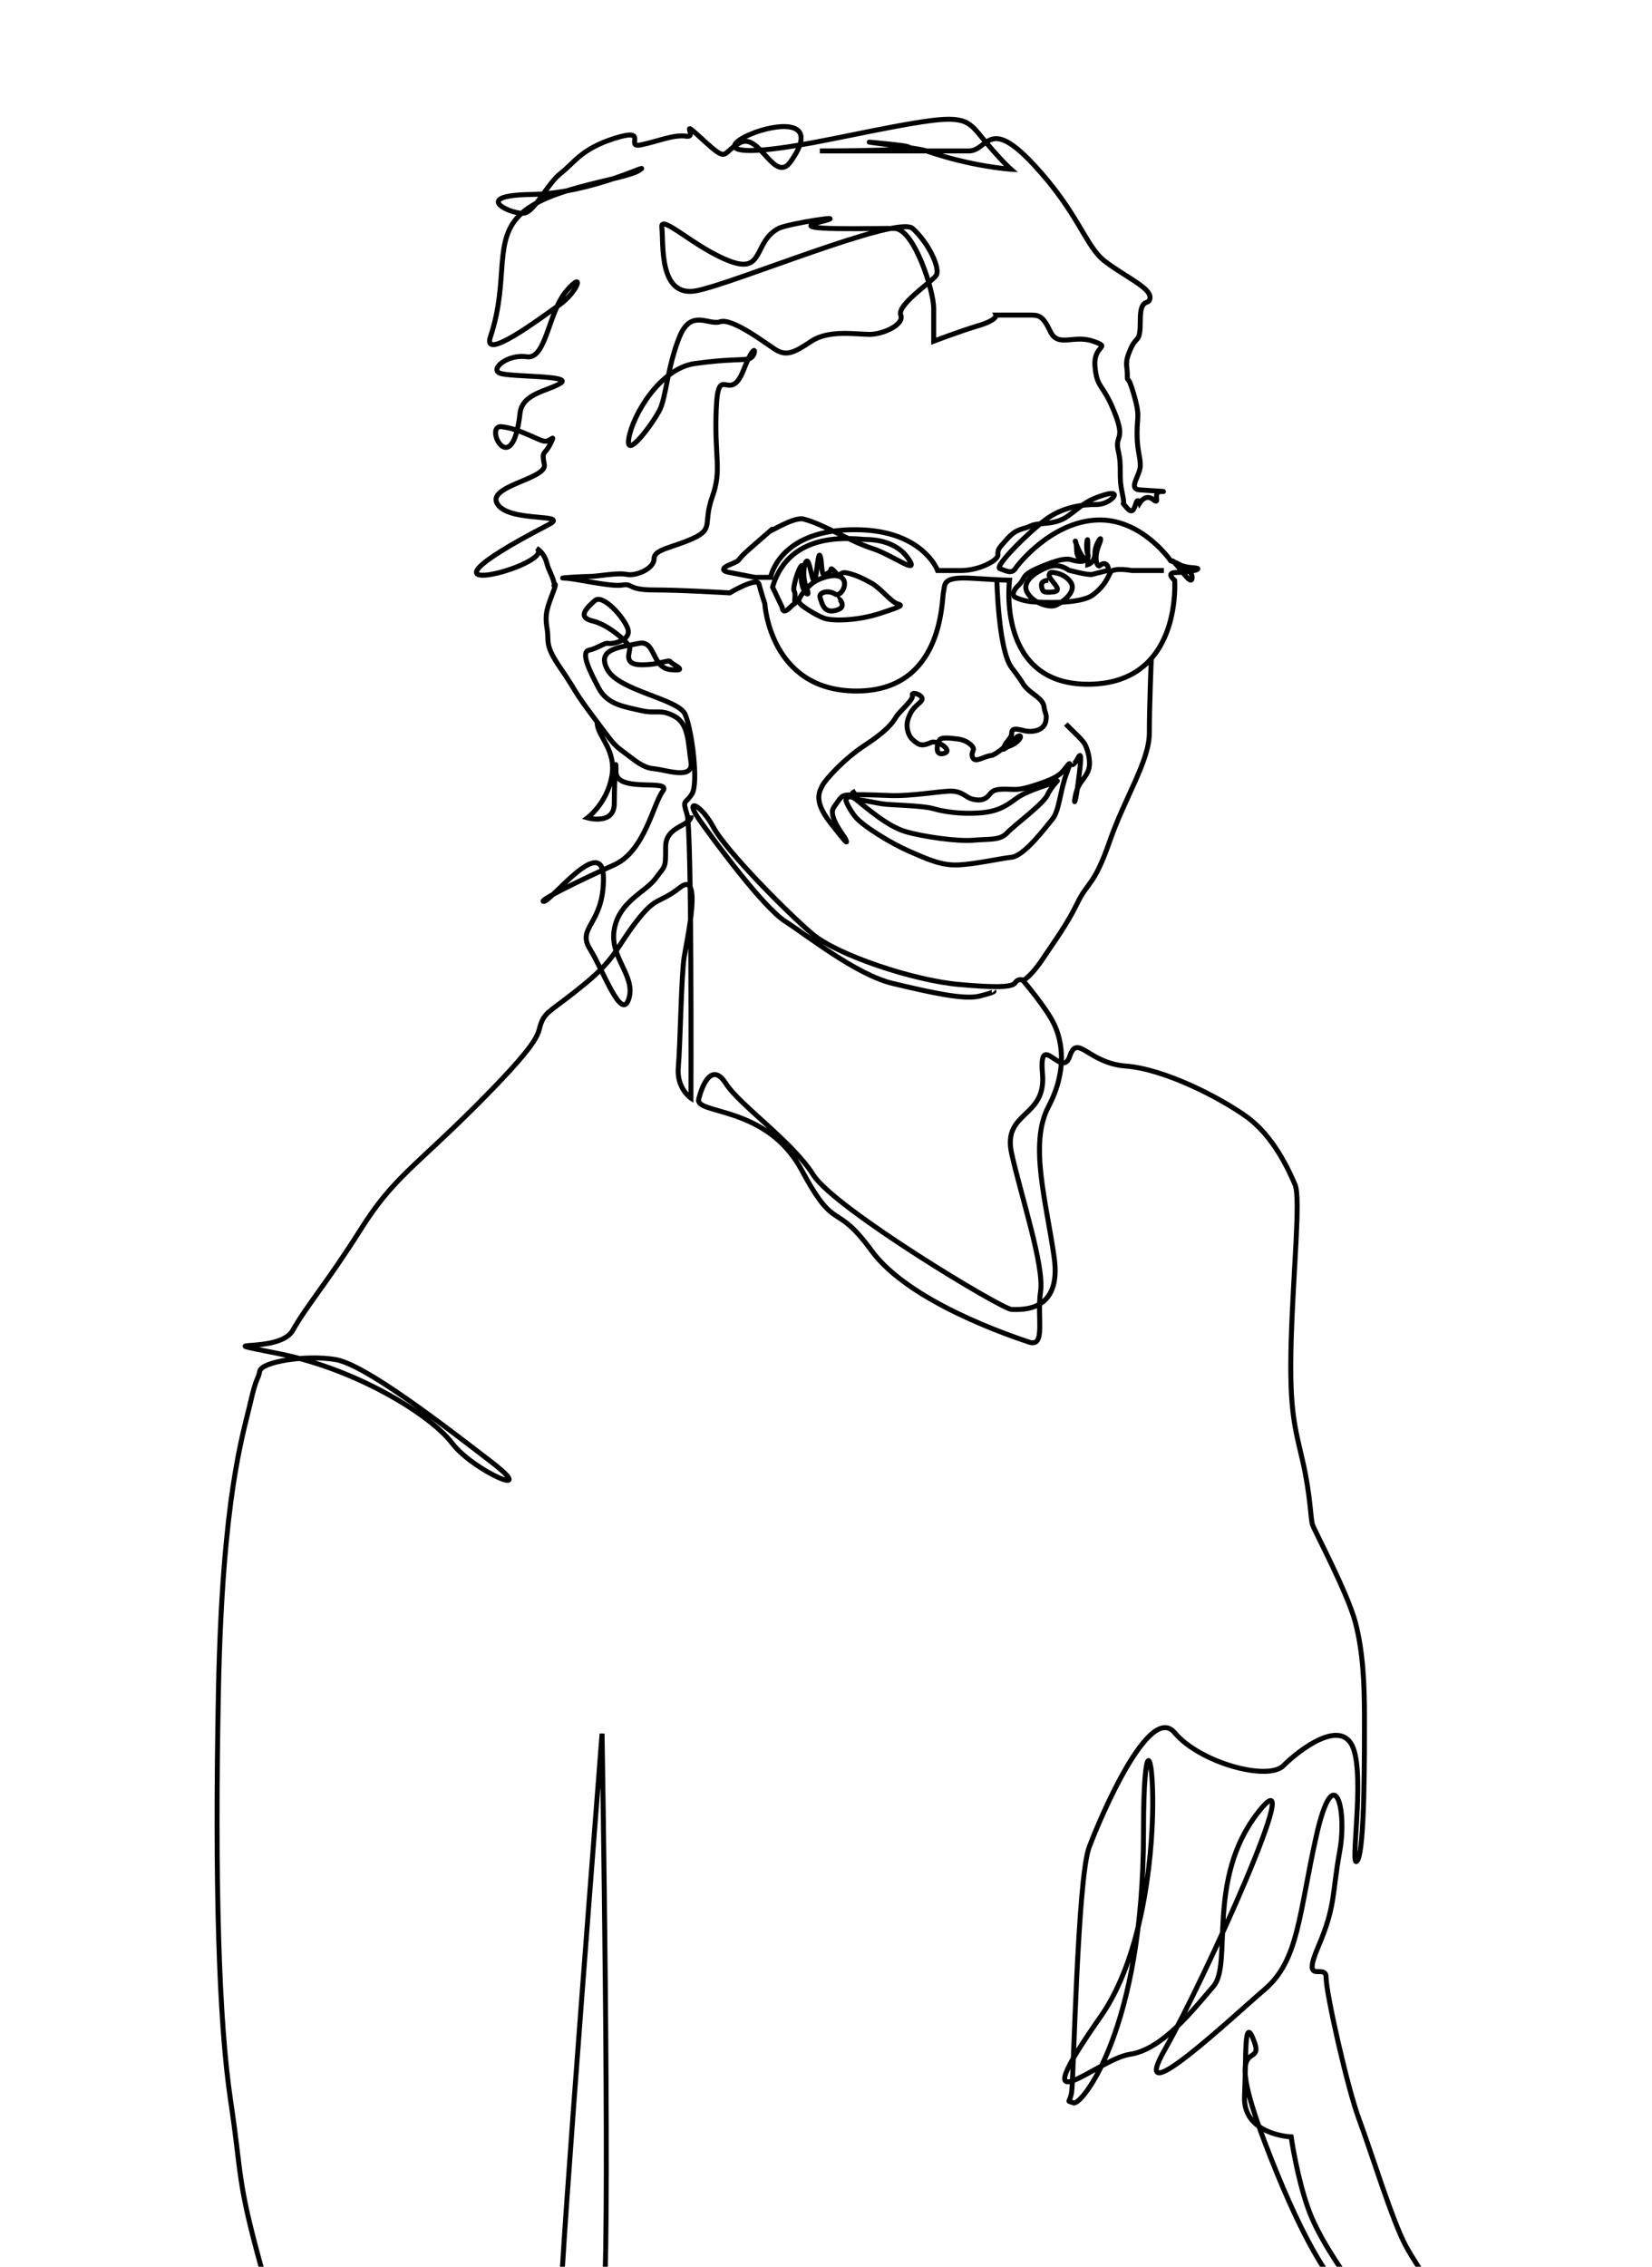 <?xml version="1.0" encoding="utf-8"?>
<!-- Generator: Adobe Illustrator 16.0.0, SVG Export Plug-In . SVG Version: 6.00 Build 0)  -->
<!DOCTYPE svg PUBLIC "-//W3C//DTD SVG 1.1//EN" "http://www.w3.org/Graphics/SVG/1.1/DTD/svg11.dtd">
<svg version="1.1" id="Ebene_1" xmlns="http://www.w3.org/2000/svg" xmlns:xlink="http://www.w3.org/1999/xlink" x="0px" y="0px"
	 width="175px" height="240px" viewBox="-7.5 0 175 240" enable-background="new -7.5 0 175 240" xml:space="preserve">
<g>
	<path fill="none" stroke="#000000" stroke-width="0.525" d="M20.935,242.905c-0.225-0.857-0.462-1.743-0.715-2.66
		c-2.675-9.669-2.058-9.618-3.293-17.85c-1.233-8.229-1.696-22.889-1.285-43.466c0.41-20.578,2.642-27.162,3.343-30.247
		c0.701-3.088,0.823-2.471,1.029-3.499s4.938-1.749,8.024-1.234c3.087,0.515,11.112,6.688,16.462,10.803
		c5.35,4.114-1.853,1.028-4.116-1.956c-2.263-2.983-10.082-7.819-18.313-9.464c-8.229-1.647,0,0.103,1.441-2.47
		c1.44-2.571,3.704-5.144,7.202-10.699c3.497-5.556,5.761-6.585,12.672-13.552c6.911-6.966,5.949-7.128,6.464-8.361
		c0.515-1.235,1.132-1.235,4.526-4.014c3.395-2.777,3.395-3.909,5.556-6.688c2.161-2.777,2.264-1.748,4.63-3.601
		s0.72,5.453,0.411,7.407c-0.309,1.955-0.411,9.362-0.617,11.626s1.338,3.292,1.338,3.292s0.103-28.396-0.412-30.041
		c-0.515-1.646-0.206-1.029,0.515-2.16c0.721-1.132,0-6.79-0.721-8.437c-0.72-1.646-6.995-2.47-8.229-4.732
		c-1.234-2.264,1.439-2.367,3.292-2.777c1.852-0.413,1.338,2.571,3.396,2.777c2.057,0.205,0.205-0.515,0-0.823
		c-0.206-0.31-1.029,0.309-3.087,0.309s-1.132-1.44-1.235-1.853c-0.103-0.41-2.159-2.366-3.908-2.777
		c-1.75-0.411-0.618-1.411,0.205-2.161c0.823-0.749,3.086,1.75,3.498,2.983c0.411,1.236-1.646,1.646-2.058,1.545
		c-0.411-0.104-1.132,0.514-2.058,0.719c-0.927,0.206,0.104,2.264,1.029,4.013s2.674,1.955,4.424,2.366
		c1.749,0.412,2.058-0.206,3.601,0.617s1.439,2.881,1.749,4.836c0.309,1.954-2.675,0.823-3.909,0.72
		c-1.235-0.103-2.059-0.926-3.19-1.749c-1.131-0.822-1.131-0.926-3.291-3.807c-2.161-2.881-1.647-2.493-3.396-5.042
		c-1.748-2.546-1.233-2.776-1.439-4.114c-0.206-1.337-0.206-1.852,0.515-3.704c0.72-1.852,0.104-0.72,0.206-1.028
		s-0.412-1.352-0.618-1.852c-0.205-0.5-0.205-1.338-1.234-2.059c2.433,1.703-16.356,6.634,1.234-2.468
		c2.469-1.278-4.013-0.207-5.349-2.161c-1.338-1.955,5.246-2.676,4.938-4.219s0-0.926,0.617-2.16
		c0.618-1.234,0.103-0.309-0.515-0.309s-2.675-1.338-4.63-1.544c-1.954-0.205,1.132,5.916,1.955-1.439
		c0.238-2.128,3.087-2.366,4.32-3.189c1.235-0.823-5.298-0.617-6.429-1.029c-1.132-0.411,0.771-2.058,2.829-1.749
		c2.058,0.309,2.263-4.732,4.218-6.996c1.955-2.263,1.234,0.104-0.823,1.544c-2.058,1.439-8.146,6.023-7.253,3.344
		c2.057-6.173,0.154-10.294,3.343-13.117c3.19-2.823,10.906-3.499,12.449-4.527c1.544-1.028-4.835,2.469-11.522,2.571
		c-6.688,0.104-1.749,2.265-0.617,1.956s2.366-3.087,3.817-4.218c1.451-1.133,2.149-2.573,5.75-3.705
		c3.602-1.132,1.029,1.029,2.676,0.721c1.646-0.31,3.497-1.132,4.835-0.927c1.338,0.206-0.979-2.159,1.817,0.412
		c2.797,2.572,1.887,1.286,3.943,0.257c2.059-1.028,3.602,4.434,5.316,2.021c6.628-9.322-19.659,2.478,4.458-2.412
		c13.718-2.781,13.718-2.679,15.775-0.177c2.057,2.5,3.087,3.397,3.087,3.397s-4.115-0.268-8.917-1.934
		c-1.151-0.4-10.365-1.388-3.64-0.694c6.727,0.694-7.678,0.694-7.678,0.694h15.775c2.058,0,2.058-3.725,6.859,1.419
		c4.801,5.145,5.486,8.654,7.544,10.243c2.058,1.588,4.802,2.788,4.802,3.817s-1.028-0.172-1.028,2.4s-0.344,1.543-1.029,3.086
		c-0.687,1.544-0.343,1.715-0.343,2.744c0,1.028,0-0.343,0.686,2.058c0.687,2.401,0.343,2.229,0.343,4.115
		c0,1.887,0.344,2.4,0.344,3.43c0,1.028-1.349,2.469-0.069,2.571c1.278,0.104,3.247,0.181,2.264,0.181c-0.985,0,0,1.515-0.824,0.849
		c-0.822-0.666-1.439,0.351-1.439,0.351s-0.206-0.592-0.412,0.094c-0.205,0.688-0.411,1.104-1.028,0.331
		c-0.616-0.775,0,0.356-0.411-1.496c-0.411-1.852,0-2.675-0.411-4.423c-0.411-1.75,0.822-1.029-0.411-4.116
		c-1.235-3.086-1.854-2.469-2.06-4.835c-0.205-2.366,1.854-1.954-0.205-2.675c-2.058-0.721-3.703,0.711-4.525-1.03
		c-0.825-1.739-1.236-1.739-2.265-1.739h-3.498c0,0,0.207,0.506-1.853,1.123c-2.057,0.616-4.741,1.646-4.741,1.646v-3.498
		c0-1.853-2.049-8.334-4.105-8.437c-1.317-0.065-11.994,0.321-8.027-0.663c3.967-0.982-3.355,0.145-4.318,0.663
		c-2.676,1.44-1.472,4.848-5.16,3.453c-3.688-1.396-7.392-5.099-7.186-3.556c0.205,1.543-0.412,7.51,3.703,6.687
		c4.115-0.822,21.245-8.024,22.865-6.584s3.062,4.321,2.444,5.041c-0.618,0.721-4.116,3.104-3.705,4.124
		c0.411,1.021-1.906,2.049-3.292,2.049c-1.385,0-4.32-0.514-6.173,0.721c-1.852,1.235-2.675,1.646-3.909,0.822
		c-1.234-0.822-4.527-3.292-5.761-2.88c-1.235,0.411-3.087-1.44-4.322,1.646c-1.233,3.087-1.407,6.276-2.041,7.613
		c-0.633,1.338-3.72,5.556-3.309,3.087c0.411-2.47,3.308-7.408,6.996-7.922s4.938-0.309,5.762-0.514
		c0.823-0.207,0.839-2.47-0.617,1.233c-1.456,3.705-2.675-1.028-2.881,4.115c-0.205,5.145,0.617,6.38-0.411,9.26
		c-1.029,2.881,0.206,3.395-2.059,4.424c-2.264,1.028-4.114,1.132-4.114,2.161c0,1.028-1.879,1.851-2.894,1.646
		c-1.017-0.206-3.074,0.214-3.896,0.214c-0.823,0-3.704,0.182-2.676,0.182s4.836,0.941,6.07,0.736
		c1.234-0.206,0.514,0.514,3.396,0.514c2.88,0,8.009,0.31,8.009,0.31s2.896-1.724,3.103-0.927c0.205,0.798,0.617,2.058,0.617,2.058
		s0.522,9.26,9.726,9.26c9.204,0,8.999-9.671,9.204-10.494c0.207-0.823-0.205-1.646,3.086-1.44c3.294,0.206,3.909,0.206,3.909,0.206
		s-1.439,11.112,8.437,11.009c2.737-0.028,4.652-0.887,5.99-2.112c3.494-3.197,3.064-8.896,3.064-8.896s-1.044-0.823,0.197-0.823
		c1.242,0,3.308-0.411,1.654-0.514c-1.654-0.104-2.469-1.132-1.852-0.515s1.852,2.571,1.852,1.543s-2.263-1.749-2.263-1.749
		s-3.088-4.527-7.82-4.321c-4.731,0.207-8.23,4.527-8.643,5.145c-0.41,0.617-1.027,0.205-1.645,0
		c-0.617-0.206,3.086-3.91,4.938-5.247c1.853-1.337,3.909-1.543,5.35-1.543c1.441,0,2.881-1.646,0.823-1.028
		c-2.058,0.617-2.469,1.234-3.91,2.263c-1.438,1.028-3.086,0.618-3.909,1.028c-0.822,0.412-1.439,0.206-2.468,1.338
		s-1.028,1.132-1.028,1.749s-2.06,1.646-3.911,1.646h-2.469c0,0-1.646-4.526-9.26-4.32c-7.612,0.205-8.436,5.041-8.436,5.041h-1.646
		l-2.69-0.515c0,0-1.456-0.206,0-0.822c1.456-0.617,0.427-0.206,2.073-1.646c0.725-0.634,3.107-2.705,2.377-2.073
		c-0.73,0.633,2.232-1.404,3.384-1.116c2.059,0.515,4.938,2.366,7.202,3.086c2.265,0.721,5.144,2.983,3.909,1.133
		c-1.234-1.853-3.553-2.059-4.526-2.059s-8.025-1.234-9.876,5.041l1.028,2.161c0,0,0,0.823,0.822,0c0.823-0.823,0.412,0,0.515-1.029
		c0.104-1.028-0.309-0.309,0-1.646c0.309-1.338,1.029-2.675,0.721-0.927c-0.309,1.75,1.131,2.984,0.514,1.544
		s-0.103-3.498,0.206-2.675c0.309,0.822,0.515,2.571,0.721,1.646s0.309-2.881,0.515-2.365c0.206,0.514,0.103,1.954,0.412,1.954
		c0.308,0,0.72-0.309,0.72-0.515c0-0.205,0.205,0,0.412,0.206c0.205,0.205,0.205,0.411,0.514,0.309
		c0.308-0.104,0.252-0.309,1.028-0.104c0.775,0.206,1.448,0.515,2.366,1.029c0.919,0.515,2.059,1.955,2.675,2.16
		c0.617,0.206,0.753,0.206-1.756,1.029c-2.51,0.823-5.137,0.823-5.959,0.515c-0.824-0.309-2.573-1.338-2.676-1.749
		c-0.104-0.412,1.028-1.749,1.749-2.161c0.721-0.411,2.264-0.926,2.88-0.309c0.617,0.617-0.204,2.058-0.821,1.646
		c-0.618-0.411-1.75-0.206-1.544,0.411s0.412,1.853,1.955,1.235c0.815-0.326,0.103-1.235-0.104-1.132"/>
	<path fill="none" stroke="#000000" stroke-width="0.525" d="M20.935,242.905"/>
	<path fill="none" stroke="#000000" stroke-width="0.525" d="M56.5,242.914c0.617-8.85-0.221-59.356-0.221-59.356
		s-4.52,57.711-4.314,59.356"/>
	<path fill="none" stroke="#000000" stroke-width="0.525" d="M134.853,242.914c-1.987-2.099-4.688-6.422-8.356-16.042
		c-4.63-12.141,0-7.614-1.132-10.698c-1.131-3.089-0.823,1.645-1.028,5.761c-0.206,4.115,4.938,4.32,4.938,4.32
		s0.617,4.321,1.852,7.718c0.915,2.514,2.89,5.642,5.326,8.941"/>
	<path fill="none" stroke="#000000" stroke-width="0.525" d="M134.853,242.914"/>
	<path fill="none" stroke="#000000" stroke-width="0.525" d="M144.67,242.911"/>
	<path fill="none" stroke="#000000" stroke-width="0.525" d="M114.459,69.771c0,0-0.206,4.836-0.206,7.82
		c0,2.982-2.572,6.79-4.217,11.522c-1.647,4.732-2.304,4.218-3.396,6.481c-1.092,2.263-2.468,4.115-3.704,5.966
		c-1.234,1.853-2.057,2.265-2.057,2.265s2.469,2.881,3.293,4.63c0.823,1.748,1.438,4.835-0.619,8.745
		c-2.057,3.909-0.205,10.082,0.619,15.945c0.823,5.865-3.499,5.5-4.503,5.5c-1.005,0-18.83-10.746-21.013-14.244
		c-2.182-3.498-7.819-7.407-9.259-9.671c-1.44-2.264-2.47,0-2.881,1.646c-0.412,1.646,7.201,0.618,10.905,7.511
		c3.704,6.894,3.417,3.087,7.407,8.539c3.991,5.453,14.84,9.054,16.667,9.672c1.827,0.617,0.822-2.676,1.234-5.351
		s-2.058-10.082-3.062-14.609c-1.005-4.526,3.679-3.703,3.267-8.436c-0.411-4.732,2.06,0.617,2.882-1.853
		c0.822-2.469,1.915,0.721,5.967,1.029c4.051,0.309,9.877,3.292,12.757,5.35c2.881,2.058,4.528,5.762,5.145,7.202
		c0.617,1.439-0.206,9.333-0.411,16.667c-0.205,7.333,0.411,9.053,1.234,12.654c0.822,3.6,0.822,6.07,1.029,6.688
		c0.205,0.617,3.704,7.201,4.526,10.287c0.823,3.087,0.977,6.534,0.977,10.03c0,3.499,0.052,14.251-0.771,15.278
		c-0.824,1.03,0.822-8.642-0.412-11.933c-1.233-3.294-5.762,0.205-7.406,1.852c-1.647,1.646-8.85-0.308-11.523-3.499
		c-2.676-3.188-7.82,8.848-9.055,12.141c-1.234,3.294-1.646,24.691-1.852,25.926c-0.205,1.235-0.616,0.825,0.206,1.133
		c0.823,0.308,7.407-7.716,7.407-28.705c0-20.987,4.115,7.202-4.527,19.548c-8.642,12.346-0.411,4.526,3.087,4.012
		c3.498-0.513,6.79-4.834,8.849-7.2c2.058-2.367-0.824-11.318,4.731-18.416s-5.761,17.901-9.875,25.104
		c-4.116,7.2,6.996-3.294,10.596-6.378c3.601-3.089,3.601-8.027,5.452-16.257c1.853-8.231,3.294-2.881,2.471,1.646
		c-0.823,4.526-0.412,5.761-2.264,10.082c-1.853,4.321,0.822,1.646,0.822,3.294c0,1.645,2.265,11.728,3.498,15.02
		c1.234,3.291,3.498,10.699,4.938,13.375c0.671,1.247,2.015,3.298,3.256,5.133"/>
	<path fill="none" stroke="#000000" stroke-width="0.525" d="M115.796,60.408h-3.394c0,0-1.955-0.356-2.264,0.183
		c-0.309,0.538-0.516,1.361-1.853,2.391c-1.338,1.027-5.556,0.822-6.585,0.719c-1.027-0.102-1.748-0.513-1.748-0.513
		s-0.411-0.415,0.411-1.185c0.822-0.771,0.207-1.058,2.16-1.893c1.956-0.833,2.882-1.039,3.499-0.833
		c0.617,0.205,1.748,0.312,1.233-0.256c-0.513-0.568-1.027-2.213-0.822-1.699c0.206,0.514,0,1.234,0.31,1.646
		c0.308,0.411,1.257,0.309,0.988-0.309c-0.27-0.617,0-2.264,0-1.133v2.264c0,0,0.759-0.205,0.759-1.234s1.029-2.365,0.412-0.822
		s-0.103,2.365,0.103,2.16c0.206-0.206,0.515-0.309,0.72-0.104c0.208,0.206,0.208,0.581,0.208,0.581s-1.299,0.346-1.75,0.448
		s-2.469-0.448-2.469-0.448s-0.927-0.75-2.058-0.375c-1.133,0.375-2.983,1.454-2.367,2.676c0.617,1.221,2.367,1.659,2.984,1.439
		c0.617-0.219,2.366-1.425,1.646-2.469c-0.72-1.044-2.057-1.044-2.057-1.044s-0.413,0.118-0.104,0.632
		c0.309,0.516,1.338,1.338,0.309,1.441c-1.03,0.102-1.133,0-1.235-0.617s0.72-0.617,0.72-0.617"/>
	<path fill="none" stroke="#000000" stroke-width="0.525" d="M98.102,61.438c0,0,0.15,7.408,1.567,9.259
		c1.416,1.853,1.005,1.544,1.569,2.161c0.565,0.617,1.749,1.132,1.853,1.954c0.103,0.823,0.359,0.772,0.181,1.595
		c-0.181,0.823-1.106,1.081-1.827,1.029c-0.719-0.05-1.775-0.602-1.775,0.188c0,0.538-0.542,0.806-0.798,1.415
		s0.072,0.124,0.465-0.008c1.228-0.411,1.543-1.337,1.028-1.08s-2.263,2.007-2.933,2.058c-0.669,0.052-1.646,0.825-1.903,0.181
		c-0.257-0.644,0.435-0.746-0.168-1.312c-0.252-0.237-0.7-0.555-1.449-0.637c-0.748-0.083-1.752-0.243-1.932,0.174
		c-0.309,0.72-0.359,1.646,0.566,1.338s-0.772-1.44-1.441-1.132c-0.668,0.309-1.08,0.309-1.389,0.103s-0.821-0.515-1.028-1.234
		c-0.205-0.72-0.103-1.286,0.31-2.059c0.41-0.771,1.233-1.079,1.181-1.49c-0.051-0.412-1.181-0.772-1.028-0.31
		c0.155,0.464-1.388,1.698-1.748,2.314c-0.36,0.617-1.029,1.492-3.241,2.933c-2.212,1.439-4.218,3.652-4.527,4.27
		c-0.308,0.617-1.028,1.595,0.824,3.961s1.801,2.212,1.646,1.8c-0.155-0.41-1.964-2.468-1.266-3.445
		c0.699-0.978,0.751-1.235,1.42-1.286c0.669-0.052,1.953-0.052,4.424,0.051c2.468,0.104,5.606-0.514,6.688-0.463
		c1.08,0.053,1.491,0.669,2.057,0.823c0.566,0.154,1.184,0.206,1.646-0.206c0.464-0.411,0.411-0.771,1.544-0.822
		c1.132-0.052,1.441,0.205,2.983-0.258c1.543-0.463,2.778-0.926,3.344-1.492c0.566-0.565,1.287-1.851,0.566,0
		c-0.721,1.853-0.772,4.013-1.543,4.939c-0.772,0.925-2.96,3.857-4.297,4.012c-1.338,0.154-3.729,0.709-5.58,0.812
		c-1.852,0.104-3.345-0.605-5.247-1.429c-1.904-0.823-5.042-2.727-5.812-3.755c-0.771-1.029-0.926-1.646-0.926-1.646
		s0.162-0.823,1.136-0.052c0.972,0.772,3.236,2.778,5.141,3.344c1.901,0.565,5.606,1.08,7.251,0.926
		c1.646-0.154,2.779,0.052,3.55-0.771c0.772-0.824,3.857-3.087,4.27-4.013c0.413-0.926,1.338-1.75,1.03-1.492
		c-0.31,0.258-3.088,0.926-4.321,1.852c-1.234,0.927-2.161,1.44-4.064,1.544c-1.903,0.102-3.446-0.104-4.733-0.463
		c-1.286-0.36-4.577-0.36-5.452-0.515s-2.623-0.515-2.47-0.36c0.154,0.154-0.667-1.08-0.667-1.08"/>
	<path fill="none" stroke="#000000" stroke-width="0.525" d="M105.405,76.664c0.587,0.618,1.788,1.646,2.059,2.212
		c0.269,0.566,0.693,1.903,0.269,2.829c-0.423,0.926-0.937,1.08-1.247,2.264c-0.309,1.183-0.118,1.543,0.197-0.874
		c0.318-2.418,0.456-3.705,0-2.83c-0.453,0.875-0.69,0.771-0.69,0.54"/>
	<path fill="none" stroke="#000000" stroke-width="0.525" d="M100.981,103.825c0,0-0.588-0.339-0.949,0.242
		c-0.364,0.58-3.002,0.425-5.943,0.169c-4.733-0.411-12.86-3.087-15.535-5.35c-2.675-2.264-9.157-8.818-10.494-11.316
		c-1.337-2.5-3.189-3.189-1.439-0.721c1.748,2.469,6.79,9.26,9.052,10.699c2.265,1.441,7.511,5.659,11.42,6.585
		c3.91,0.927,7.512,1.749,9.157,1.337c1.646-0.41,1.544-0.515,1.544-0.515"/>
	<path fill="none" stroke="#000000" stroke-width="0.525" d="M55.765,76.539c0,1.411,2.059,2.83,1.544,5.681
		s-2.572,4.373-2.572,4.373s2.836,0.813,2.836-1.522s0.182-5.641,0.182-3.345c0,2.295,5.985,0.673,4.956,2.038
		c-1.029,1.364-1.911,6.355-5.144,7.808c-3.233,1.451-8.231,3.873-7.46,3.873s6.321-7.309,6.321-2.422s-2.868,5.144-1.435,7.459
		c1.435,2.314,3.345,7.73,4.115,5.28c0.771-2.451-2.058-4.358-1.542-7.339c0.514-2.979,3.3-3.949,4.372-5.4s1.072-1.029,1.072-3.344
		c0-2.315,2.714-2.137,2.714-3.343"/>
</g>
</svg>
